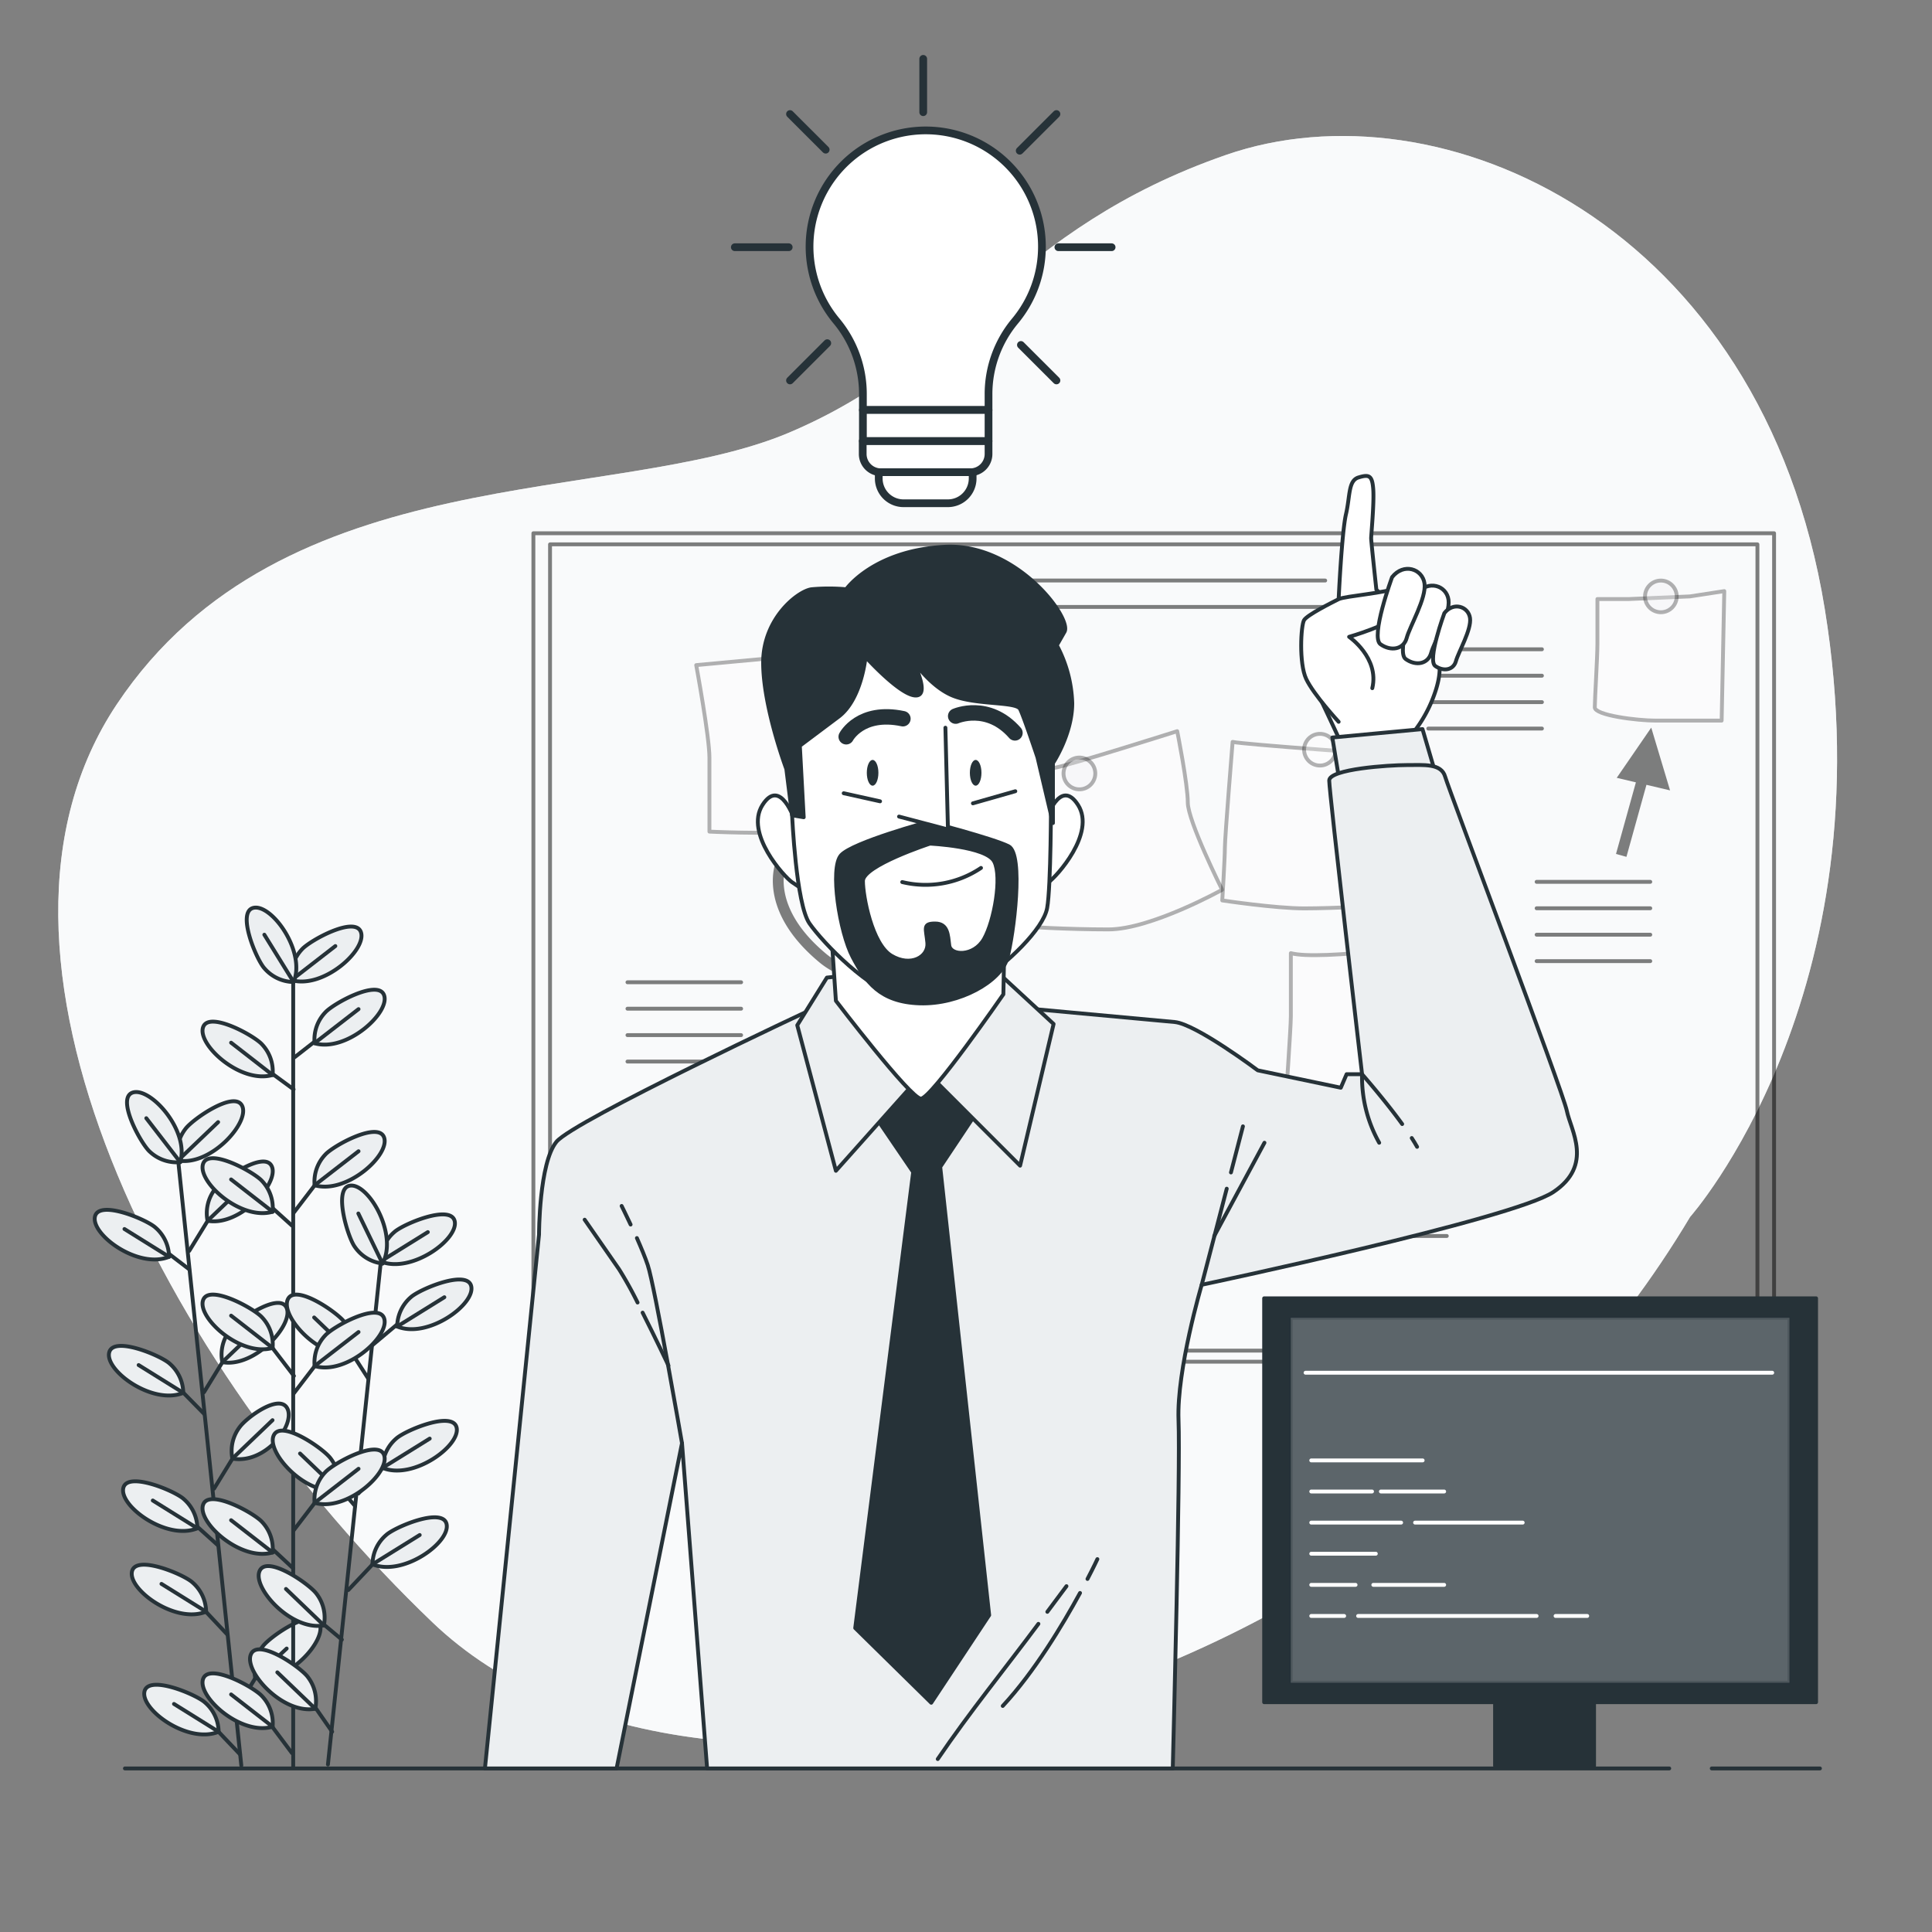 <svg xmlns="http://www.w3.org/2000/svg" viewBox="0 0 500 500"><rect x="0" y="0" width="500" height="500" fill="#808080" stroke="none"/><g id="freepik--background-simple--inject-131"><path d="M437.4,314.93s51.09-57.42,34.85-157.33-99.67-136.72-155-117.49-67.81,52.7-113,71.84-131.06,6-174,70.29,11.88,170.82,81.67,237.62S359.8,444.84,437.4,314.93Z" style="fill:#ECEFF1"></path><path d="M437.4,314.93s51.09-57.42,34.85-157.33-99.67-136.72-155-117.49-67.81,52.7-113,71.84-131.06,6-174,70.29,11.88,170.82,81.67,237.62S359.8,444.84,437.4,314.93Z" style="fill:#fff;opacity:0.7"></path></g><g id="freepik--Board--inject-131"><rect x="138.04" y="138" width="321.09" height="214.41" style="fill:none;stroke:#000;stroke-linecap:round;stroke-linejoin:round;opacity:0.5"></rect><rect x="142.35" y="140.88" width="312.47" height="208.66" style="fill:none;stroke:#000;stroke-linecap:round;stroke-linejoin:round;opacity:0.5"></rect><path d="M180.18,172.13s3.42,18.47,3.42,23.94v19.15s13.68.68,24.62,0,23.94-7.52,23.94-7.52-4.79-18.47-4.79-23.26S224.64,168,224.64,168Z" style="fill:#fff;stroke:#000;stroke-linecap:round;stroke-linejoin:round;opacity:0.3"></path><path d="M181.54,287s-2,15.73-2,22.57-3.42,17.78-3.42,17.78,16.42,6.16,20.52,6.16,21.89-1.37,21.89-1.37l2.74-40.35S187,288.41,181.54,287Z" style="fill:#fff;stroke:#000;stroke-linecap:round;stroke-linejoin:round;opacity:0.3"></path><path d="M257.47,202.22l8.2,37.62s10.26.69,21.21.69,29.41-10.26,29.41-10.26-8.89-17.79-8.89-22.57-2.74-18.47-2.74-18.47-28,8.89-32.15,9.57S257.47,202.22,257.47,202.22Z" style="fill:#fff;stroke:#000;stroke-linecap:round;stroke-linejoin:round;opacity:0.3"></path><path d="M319,192s-2,24.62-2,27.35-.68,13.68-.68,13.68,13.68,2.06,21.2,2.06,20.52-.69,20.52-.69-.68-23.94.68-26,2.06-13,2.06-13S321.76,192.65,319,192Z" style="fill:#fff;stroke:#000;stroke-linecap:round;stroke-linejoin:round;opacity:0.3"></path><path d="M334.07,246.68V263.1c0,2.73-1.37,22.57-1.37,22.57s17.79.68,24.63,0,20.52-4.79,20.52-4.79L375.79,259,374.43,244S341.6,248.74,334.07,246.68Z" style="fill:#fff;stroke:#000;stroke-linecap:round;stroke-linejoin:round;opacity:0.3"></path><path d="M437.35,154.35l-15.73.68h-8.21v11.63c0,3.42-.68,14.36-.68,16.41s10.94,3.42,15.73,3.42h17.1l.68-33.51Z" style="fill:#fff;stroke:#000;stroke-linecap:round;stroke-linejoin:round;opacity:0.3"></path><g style="opacity:0.5"><line x1="397.68" y1="228.22" x2="427.09" y2="228.22" style="fill:none;stroke:#000;stroke-linecap:round;stroke-linejoin:round"></line><line x1="397.68" y1="235.06" x2="427.09" y2="235.06" style="fill:none;stroke:#000;stroke-linecap:round;stroke-linejoin:round"></line><line x1="397.68" y1="241.9" x2="427.09" y2="241.9" style="fill:none;stroke:#000;stroke-linecap:round;stroke-linejoin:round"></line><line x1="397.68" y1="248.74" x2="427.09" y2="248.74" style="fill:none;stroke:#000;stroke-linecap:round;stroke-linejoin:round"></line></g><g style="opacity:0.5"><line x1="245.84" y1="150.24" x2="342.96" y2="150.24" style="fill:none;stroke:#000;stroke-linecap:round;stroke-linejoin:round"></line><line x1="245.84" y1="157.08" x2="342.96" y2="157.08" style="fill:none;stroke:#000;stroke-linecap:round;stroke-linejoin:round"></line></g><g style="opacity:0.5"><line x1="345.01" y1="299.35" x2="374.43" y2="299.35" style="fill:none;stroke:#000;stroke-linecap:round;stroke-linejoin:round"></line><line x1="345.01" y1="306.19" x2="374.43" y2="306.19" style="fill:none;stroke:#000;stroke-linecap:round;stroke-linejoin:round"></line><line x1="345.01" y1="313.03" x2="374.43" y2="313.03" style="fill:none;stroke:#000;stroke-linecap:round;stroke-linejoin:round"></line><line x1="345.01" y1="319.87" x2="374.43" y2="319.87" style="fill:none;stroke:#000;stroke-linecap:round;stroke-linejoin:round"></line></g><g style="opacity:0.5"><line x1="162.39" y1="254.21" x2="191.8" y2="254.21" style="fill:none;stroke:#000;stroke-linecap:round;stroke-linejoin:round"></line><line x1="162.39" y1="261.05" x2="191.8" y2="261.05" style="fill:none;stroke:#000;stroke-linecap:round;stroke-linejoin:round"></line><line x1="162.39" y1="267.89" x2="191.8" y2="267.89" style="fill:none;stroke:#000;stroke-linecap:round;stroke-linejoin:round"></line><line x1="162.39" y1="274.73" x2="191.8" y2="274.73" style="fill:none;stroke:#000;stroke-linecap:round;stroke-linejoin:round"></line></g><g style="opacity:0.5"><line x1="369.64" y1="168.03" x2="399.05" y2="168.03" style="fill:none;stroke:#000;stroke-linecap:round;stroke-linejoin:round"></line><line x1="369.64" y1="174.87" x2="399.05" y2="174.87" style="fill:none;stroke:#000;stroke-linecap:round;stroke-linejoin:round"></line><line x1="369.64" y1="181.71" x2="399.05" y2="181.71" style="fill:none;stroke:#000;stroke-linecap:round;stroke-linejoin:round"></line><line x1="369.64" y1="188.55" x2="399.05" y2="188.55" style="fill:none;stroke:#000;stroke-linecap:round;stroke-linejoin:round"></line></g><path d="M262,233.34l-16.86,4.82,4.34,3.76c-7.89,5.19-24.6,14.08-35.53,5.05-14.66-12.11-10.71-22.58-10.54-23l-1.3-.52-1.29-.53c-.21.51-5,12.73,11.35,26.23a20.16,20.16,0,0,0,13.23,4.57c10.2,0,20.73-6.08,26.29-9.86l5.49,4.75Z" style="opacity:0.5"></path><polygon points="432.21 204.55 427.34 188.31 418.41 201.3 423.37 202.47 418.22 221 420.92 221.75 426.1 203.11 432.21 204.55" style="opacity:0.5"></polygon><path d="M208.22,174.18a4.11,4.11,0,1,0-4.1,4.11A4.11,4.11,0,0,0,208.22,174.18Z" style="fill:#fff;stroke:#000;stroke-linecap:round;stroke-linejoin:round;opacity:0.3"></path><path d="M283.46,200.17a4.11,4.11,0,1,0-4.11,4.11A4.11,4.11,0,0,0,283.46,200.17Z" style="fill:#ECEFF1;stroke:#000;stroke-linecap:round;stroke-linejoin:round;opacity:0.3"></path><circle cx="341.6" cy="194.02" r="4.1" style="fill:#fff;stroke:#000;stroke-linecap:round;stroke-linejoin:round;opacity:0.3"></circle><path d="M359.38,250.79a4.11,4.11,0,1,0-4.11,4.1A4.11,4.11,0,0,0,359.38,250.79Z" style="fill:#fff;stroke:#000;stroke-linecap:round;stroke-linejoin:round;opacity:0.3"></path><path d="M208.22,294.56a4.11,4.11,0,1,0-4.1,4.11A4.11,4.11,0,0,0,208.22,294.56Z" style="fill:#ECEFF1;stroke:#000;stroke-linecap:round;stroke-linejoin:round;opacity:0.3"></path><circle cx="429.83" cy="154.35" r="4.1" style="fill:#ECEFF1;stroke:#000;stroke-linecap:round;stroke-linejoin:round;opacity:0.3"></circle></g><g id="freepik--Device--inject-131"><rect x="327.16" y="336" width="142.84" height="104.53" style="fill:#263238;stroke:#263238;stroke-linecap:round;stroke-linejoin:round"></rect><rect x="334.05" y="341.04" width="129.06" height="94.45" style="fill:#fff;stroke:#263238;stroke-linecap:round;stroke-linejoin:round;opacity:0.25"></rect><rect x="386.92" y="436.51" width="25.62" height="20.49" style="fill:#263238;stroke:#263238;stroke-linecap:round;stroke-linejoin:round"></rect><line x1="337.88" y1="355.26" x2="458.65" y2="355.26" style="fill:none;stroke:#fff;stroke-linecap:round;stroke-linejoin:round"></line><line x1="339.35" y1="377.95" x2="368.18" y2="377.95" style="fill:none;stroke:#fff;stroke-linecap:round;stroke-linejoin:round"></line><line x1="357.37" y1="386" x2="373.75" y2="386" style="fill:none;stroke:#fff;stroke-linecap:round;stroke-linejoin:round"></line><line x1="339.35" y1="386" x2="355.08" y2="386" style="fill:none;stroke:#fff;stroke-linecap:round;stroke-linejoin:round"></line><line x1="366.22" y1="394.05" x2="394.07" y2="394.05" style="fill:none;stroke:#fff;stroke-linecap:round;stroke-linejoin:round"></line><line x1="339.35" y1="394.05" x2="362.61" y2="394.05" style="fill:none;stroke:#fff;stroke-linecap:round;stroke-linejoin:round"></line><line x1="339.35" y1="402.1" x2="356.06" y2="402.1" style="fill:none;stroke:#fff;stroke-linecap:round;stroke-linejoin:round"></line><line x1="355.41" y1="410.16" x2="373.75" y2="410.16" style="fill:none;stroke:#fff;stroke-linecap:round;stroke-linejoin:round"></line><line x1="339.35" y1="410.16" x2="350.82" y2="410.16" style="fill:none;stroke:#fff;stroke-linecap:round;stroke-linejoin:round"></line><line x1="402.58" y1="418.21" x2="410.77" y2="418.21" style="fill:none;stroke:#fff;stroke-linecap:round;stroke-linejoin:round"></line><line x1="351.48" y1="418.21" x2="397.67" y2="418.21" style="fill:none;stroke:#fff;stroke-linecap:round;stroke-linejoin:round"></line><line x1="339.35" y1="418.21" x2="347.87" y2="418.21" style="fill:none;stroke:#fff;stroke-linecap:round;stroke-linejoin:round"></line></g><g id="freepik--Plants--inject-131"><line x1="46.22" y1="301.39" x2="62.45" y2="456.9" style="fill:none;stroke:#263238;stroke-linecap:round;stroke-linejoin:round"></line><line x1="62.12" y1="454.03" x2="53.85" y2="445.34" style="fill:none;stroke:#263238;stroke-linecap:round;stroke-linejoin:round"></line><path d="M56.58,448.18A10.16,10.16,0,0,0,53,440.56c-2.31-2.05-14.43-7.16-15.59-2.89C36.17,442.32,48.59,451.44,56.58,448.18Z" style="fill:#ECEFF1;stroke:#263238;stroke-linecap:round;stroke-linejoin:round"></path><line x1="56.58" y1="448.18" x2="45.03" y2="440.98" style="fill:none;stroke:#263238;stroke-linecap:round;stroke-linejoin:round"></line><line x1="56.51" y1="400.02" x2="48.36" y2="392.68" style="fill:none;stroke:#263238;stroke-linecap:round;stroke-linejoin:round"></line><path d="M51.08,395.52a10.15,10.15,0,0,0-3.57-7.61c-2.3-2.06-14.43-7.16-15.58-2.89C30.68,389.66,43.09,398.79,51.08,395.52Z" style="fill:#ECEFF1;stroke:#263238;stroke-linecap:round;stroke-linejoin:round"></path><line x1="51.08" y1="395.52" x2="39.54" y2="388.33" style="fill:none;stroke:#263238;stroke-linecap:round;stroke-linejoin:round"></line><line x1="58.78" y1="422.96" x2="50.61" y2="414.26" style="fill:none;stroke:#263238;stroke-linecap:round;stroke-linejoin:round"></line><path d="M53.34,417.1a10.18,10.18,0,0,0-3.58-7.61c-2.3-2.06-14.43-7.16-15.58-2.89C32.93,411.24,45.34,420.37,53.34,417.1Z" style="fill:#ECEFF1;stroke:#263238;stroke-linecap:round;stroke-linejoin:round"></path><line x1="53.34" y1="417.1" x2="41.79" y2="409.91" style="fill:none;stroke:#263238;stroke-linecap:round;stroke-linejoin:round"></line><line x1="52.88" y1="365.96" x2="44.7" y2="357.63" style="fill:none;stroke:#263238;stroke-linecap:round;stroke-linejoin:round"></line><path d="M47.43,360.47a10.21,10.21,0,0,0-3.58-7.62c-2.3-2.05-14.43-7.15-15.58-2.88C27,354.61,39.43,363.73,47.43,360.47Z" style="fill:#ECEFF1;stroke:#263238;stroke-linecap:round;stroke-linejoin:round"></path><line x1="47.43" y1="360.47" x2="35.88" y2="353.28" style="fill:none;stroke:#263238;stroke-linecap:round;stroke-linejoin:round"></line><line x1="48.94" y1="328.48" x2="41.02" y2="322.42" style="fill:none;stroke:#263238;stroke-linecap:round;stroke-linejoin:round"></line><path d="M43.75,325.26a10.15,10.15,0,0,0-3.57-7.61c-2.31-2.06-14.43-7.16-15.58-2.89C23.35,319.41,35.76,328.53,43.75,325.26Z" style="fill:#ECEFF1;stroke:#263238;stroke-linecap:round;stroke-linejoin:round"></path><line x1="43.75" y1="325.26" x2="32.21" y2="318.07" style="fill:none;stroke:#263238;stroke-linecap:round;stroke-linejoin:round"></line><line x1="61.32" y1="442.05" x2="68.15" y2="430.92" style="fill:none;stroke:#263238;stroke-linecap:round;stroke-linejoin:round"></line><path d="M66.06,434.26A10.17,10.17,0,0,1,68,426.08c1.83-2.49,12.64-10,14.65-6.05C84.82,424.32,74.56,435.81,66.06,434.26Z" style="fill:#ECEFF1;stroke:#263238;stroke-linecap:round;stroke-linejoin:round"></path><line x1="66.06" y1="434.26" x2="74.19" y2="426.64" style="fill:none;stroke:#263238;stroke-linecap:round;stroke-linejoin:round"></line><line x1="55.39" y1="385.27" x2="62.22" y2="374.14" style="fill:none;stroke:#263238;stroke-linecap:round;stroke-linejoin:round"></line><path d="M60.14,377.48a10.16,10.16,0,0,1,1.92-8.19c1.83-2.49,10.29-8.72,12.3-4.78C76.54,368.79,68.63,379,60.14,377.48Z" style="fill:#ECEFF1;stroke:#263238;stroke-linecap:round;stroke-linejoin:round"></path><line x1="60.14" y1="377.48" x2="70.53" y2="367.54" style="fill:none;stroke:#263238;stroke-linecap:round;stroke-linejoin:round"></line><line x1="52.79" y1="360.31" x2="59.61" y2="349.18" style="fill:none;stroke:#263238;stroke-linecap:round;stroke-linejoin:round"></line><path d="M57.53,352.52a10.17,10.17,0,0,1,1.93-8.18c1.83-2.49,12.64-10,14.65-6C76.29,342.58,66,354.07,57.53,352.52Z" style="fill:#ECEFF1;stroke:#263238;stroke-linecap:round;stroke-linejoin:round"></path><line x1="57.53" y1="352.52" x2="67.93" y2="342.59" style="fill:none;stroke:#263238;stroke-linecap:round;stroke-linejoin:round"></line><line x1="48.97" y1="323.73" x2="55.8" y2="312.6" style="fill:none;stroke:#263238;stroke-linecap:round;stroke-linejoin:round"></line><path d="M53.71,315.94a10.19,10.19,0,0,1,1.93-8.19c1.83-2.49,12.64-10,14.65-6C72.47,306,62.21,317.48,53.71,315.94Z" style="fill:#ECEFF1;stroke:#263238;stroke-linecap:round;stroke-linejoin:round"></path><line x1="53.71" y1="315.94" x2="64.11" y2="306" style="fill:none;stroke:#263238;stroke-linecap:round;stroke-linejoin:round"></line><path d="M46.05,300.34A10.15,10.15,0,0,1,48,292.15c1.83-2.49,12.64-10,14.64-6C64.81,290.39,54.55,301.88,46.05,300.34Z" style="fill:#ECEFF1;stroke:#263238;stroke-linecap:round;stroke-linejoin:round"></path><line x1="46.05" y1="300.34" x2="56.45" y2="290.4" style="fill:none;stroke:#263238;stroke-linecap:round;stroke-linejoin:round"></line><path d="M46.65,300.77A10.2,10.2,0,0,1,38.71,298c-2.28-2.09-8.6-13.62-4.47-15.21C38.73,281.07,49.08,292.48,46.65,300.77Z" style="fill:#ECEFF1;stroke:#263238;stroke-linecap:round;stroke-linejoin:round"></path><line x1="46.65" y1="300.77" x2="37.86" y2="289.39" style="fill:none;stroke:#263238;stroke-linecap:round;stroke-linejoin:round"></line><line x1="75.88" y1="250.26" x2="75.88" y2="457.3" style="fill:none;stroke:#263238;stroke-linecap:round;stroke-linejoin:round"></line><line x1="98.45" y1="327.52" x2="84.87" y2="456.65" style="fill:none;stroke:#263238;stroke-linecap:round;stroke-linejoin:round"></line><line x1="88.48" y1="424.33" x2="81.72" y2="418.68" style="fill:none;stroke:#263238;stroke-linecap:round;stroke-linejoin:round"></line><path d="M83.82,420.64a10.16,10.16,0,0,0-1.92-8.19c-1.83-2.49-12.65-10-14.66-6C65.06,410.7,75.33,422.19,83.82,420.64Z" style="fill:#ECEFF1;stroke:#263238;stroke-linecap:round;stroke-linejoin:round"></path><line x1="83.82" y1="420.64" x2="74.01" y2="411.22" style="fill:none;stroke:#263238;stroke-linecap:round;stroke-linejoin:round"></line><line x1="85.96" y1="448.17" x2="79.5" y2="438.88" style="fill:none;stroke:#263238;stroke-linecap:round;stroke-linejoin:round"></line><path d="M81.59,442.22A10.19,10.19,0,0,0,79.66,434c-1.83-2.49-12.65-10-14.66-6C62.82,432.28,73.09,443.77,81.59,442.22Z" style="fill:#ECEFF1;stroke:#263238;stroke-linecap:round;stroke-linejoin:round"></path><line x1="81.59" y1="442.22" x2="71.77" y2="432.8" style="fill:none;stroke:#263238;stroke-linecap:round;stroke-linejoin:round"></line><line x1="91.9" y1="389.76" x2="85.38" y2="382.24" style="fill:none;stroke:#263238;stroke-linecap:round;stroke-linejoin:round"></line><path d="M87.46,385.58a10.15,10.15,0,0,0-1.93-8.19c-1.83-2.48-12.64-10-14.65-6C68.7,375.65,79,387.13,87.46,385.58Z" style="fill:#ECEFF1;stroke:#263238;stroke-linecap:round;stroke-linejoin:round"></path><line x1="87.46" y1="385.58" x2="77.65" y2="376.17" style="fill:none;stroke:#263238;stroke-linecap:round;stroke-linejoin:round"></line><line x1="95.32" y1="356.81" x2="89.03" y2="347.03" style="fill:none;stroke:#263238;stroke-linecap:round;stroke-linejoin:round"></line><path d="M91.12,350.37a10.17,10.17,0,0,0-1.93-8.18c-1.83-2.49-12.65-10-14.66-6C72.35,340.44,82.62,351.92,91.12,350.37Z" style="fill:#ECEFF1;stroke:#263238;stroke-linecap:round;stroke-linejoin:round"></path><line x1="91.12" y1="350.37" x2="81.3" y2="340.96" style="fill:none;stroke:#263238;stroke-linecap:round;stroke-linejoin:round"></line><line x1="90.15" y1="411.49" x2="99.12" y2="402" style="fill:none;stroke:#263238;stroke-linecap:round;stroke-linejoin:round"></line><path d="M96.4,404.84a10.15,10.15,0,0,1,3.57-7.61c2.3-2.06,14.42-7.17,15.58-2.9C116.8,399,104.39,408.1,96.4,404.84Z" style="fill:#ECEFF1;stroke:#263238;stroke-linecap:round;stroke-linejoin:round"></path><line x1="96.4" y1="404.84" x2="108.62" y2="397.26" style="fill:none;stroke:#263238;stroke-linecap:round;stroke-linejoin:round"></line><line x1="92.74" y1="386.53" x2="101.71" y2="377.05" style="fill:none;stroke:#263238;stroke-linecap:round;stroke-linejoin:round"></line><path d="M99,379.89a10.16,10.16,0,0,1,3.57-7.62c2.3-2.06,14.42-7.17,15.58-2.9C119.39,374,107,383.15,99,379.89Z" style="fill:#ECEFF1;stroke:#263238;stroke-linecap:round;stroke-linejoin:round"></path><line x1="98.99" y1="379.89" x2="111.21" y2="372.31" style="fill:none;stroke:#263238;stroke-linecap:round;stroke-linejoin:round"></line><line x1="96.44" y1="348.08" x2="105.51" y2="340.46" style="fill:none;stroke:#263238;stroke-linecap:round;stroke-linejoin:round"></line><path d="M102.79,343.3a10.16,10.16,0,0,1,3.56-7.61c2.31-2.06,14.43-7.17,15.58-2.9C123.19,337.43,110.78,346.56,102.79,343.3Z" style="fill:#ECEFF1;stroke:#263238;stroke-linecap:round;stroke-linejoin:round"></path><line x1="102.79" y1="343.3" x2="115" y2="335.72" style="fill:#ECEFF1;stroke:#263238;stroke-linecap:round;stroke-linejoin:round"></line><path d="M98.5,326.46a10.16,10.16,0,0,1,3.57-7.62c2.3-2.06,14.42-7.17,15.58-2.9C118.9,320.59,106.49,329.72,98.5,326.46Z" style="fill:#ECEFF1;stroke:#263238;stroke-linecap:round;stroke-linejoin:round"></path><line x1="98.5" y1="326.46" x2="110.72" y2="318.87" style="fill:none;stroke:#263238;stroke-linecap:round;stroke-linejoin:round"></line><path d="M99,327a10.15,10.15,0,0,1-7.2-4.35c-1.81-2.5-5.62-15.1-1.25-15.8C95.3,306.09,103.08,319.39,99,327Z" style="fill:#ECEFF1;stroke:#263238;stroke-linecap:round;stroke-linejoin:round"></path><line x1="99" y1="327" x2="92.74" y2="314.05" style="fill:none;stroke:#263238;stroke-linecap:round;stroke-linejoin:round"></line><line x1="75.55" y1="453.69" x2="68.13" y2="443.77" style="fill:none;stroke:#263238;stroke-linecap:round;stroke-linejoin:round"></line><path d="M70.55,446.87a10.15,10.15,0,0,0-2.77-7.94c-2.08-2.29-13.61-8.62-15.19-4.49C50.86,438.93,62.26,449.29,70.55,446.87Z" style="fill:#ECEFF1;stroke:#263238;stroke-linecap:round;stroke-linejoin:round"></path><line x1="70.55" y1="446.87" x2="59.81" y2="438.52" style="fill:none;stroke:#263238;stroke-linecap:round;stroke-linejoin:round"></line><line x1="75.81" y1="405.83" x2="68.13" y2="398.67" style="fill:none;stroke:#263238;stroke-linecap:round;stroke-linejoin:round"></line><path d="M70.55,401.78a10.15,10.15,0,0,0-2.77-7.94c-2.08-2.29-13.61-8.62-15.19-4.49C50.86,393.84,62.26,404.2,70.55,401.78Z" style="fill:#ECEFF1;stroke:#263238;stroke-linecap:round;stroke-linejoin:round"></path><line x1="70.55" y1="401.78" x2="59.81" y2="393.43" style="fill:none;stroke:#263238;stroke-linecap:round;stroke-linejoin:round"></line><line x1="76.07" y1="356.09" x2="68.13" y2="345.73" style="fill:none;stroke:#263238;stroke-linecap:round;stroke-linejoin:round"></line><path d="M70.55,348.84a10.17,10.17,0,0,0-2.77-7.95c-2.08-2.28-13.61-8.61-15.19-4.49C50.86,340.89,62.26,351.26,70.55,348.84Z" style="fill:#ECEFF1;stroke:#263238;stroke-linecap:round;stroke-linejoin:round"></path><line x1="70.55" y1="348.84" x2="59.81" y2="340.49" style="fill:none;stroke:#263238;stroke-linecap:round;stroke-linejoin:round"></line><line x1="75.55" y1="317.18" x2="68.13" y2="310.49" style="fill:none;stroke:#263238;stroke-linecap:round;stroke-linejoin:round"></line><path d="M70.55,313.6a10.17,10.17,0,0,0-2.77-8c-2.08-2.28-13.61-8.62-15.19-4.49C50.86,305.65,62.26,316,70.55,313.6Z" style="fill:#ECEFF1;stroke:#263238;stroke-linecap:round;stroke-linejoin:round"></path><line x1="70.55" y1="313.6" x2="59.81" y2="305.24" style="fill:none;stroke:#263238;stroke-linecap:round;stroke-linejoin:round"></line><line x1="75.98" y1="281.92" x2="68.28" y2="276.27" style="fill:none;stroke:#263238;stroke-linecap:round;stroke-linejoin:round"></line><path d="M70.55,278.2a10.17,10.17,0,0,0-2.77-7.95c-2.08-2.28-13.61-8.61-15.19-4.49C50.86,270.25,62.26,280.62,70.55,278.2Z" style="fill:#ECEFF1;stroke:#263238;stroke-linecap:round;stroke-linejoin:round"></path><line x1="70.55" y1="278.2" x2="59.81" y2="269.85" style="fill:none;stroke:#263238;stroke-linecap:round;stroke-linejoin:round"></line><line x1="75.9" y1="396.18" x2="83.84" y2="385.82" style="fill:none;stroke:#263238;stroke-linecap:round;stroke-linejoin:round"></line><path d="M81.42,388.93A10.17,10.17,0,0,1,84.19,381c2.07-2.28,13.61-8.62,15.19-4.49C101.11,381,89.71,391.34,81.42,388.93Z" style="fill:#ECEFF1;stroke:#263238;stroke-linecap:round;stroke-linejoin:round"></path><line x1="81.42" y1="388.93" x2="92.79" y2="380.12" style="fill:none;stroke:#263238;stroke-linecap:round;stroke-linejoin:round"></line><line x1="75.9" y1="360.78" x2="83.84" y2="350.42" style="fill:none;stroke:#263238;stroke-linecap:round;stroke-linejoin:round"></line><path d="M81.42,353.53a10.17,10.17,0,0,1,2.77-7.95c2.07-2.28,13.61-8.61,15.19-4.49C101.11,345.58,89.71,356,81.42,353.53Z" style="fill:#ECEFF1;stroke:#263238;stroke-linecap:round;stroke-linejoin:round"></path><line x1="81.42" y1="353.53" x2="92.79" y2="344.73" style="fill:none;stroke:#263238;stroke-linecap:round;stroke-linejoin:round"></line><line x1="75.9" y1="314" x2="83.84" y2="303.63" style="fill:none;stroke:#263238;stroke-linecap:round;stroke-linejoin:round"></line><path d="M81.42,306.74a10.15,10.15,0,0,1,2.77-7.94c2.07-2.29,13.61-8.62,15.19-4.49C101.11,298.8,89.71,309.16,81.42,306.74Z" style="fill:#ECEFF1;stroke:#263238;stroke-linecap:round;stroke-linejoin:round"></path><line x1="81.42" y1="306.74" x2="92.79" y2="297.94" style="fill:none;stroke:#263238;stroke-linecap:round;stroke-linejoin:round"></line><line x1="76.24" y1="273.62" x2="84.03" y2="267.54" style="fill:none;stroke:#263238;stroke-linecap:round;stroke-linejoin:round"></line><path d="M81.42,270A10.15,10.15,0,0,1,84.19,262c2.07-2.29,13.61-8.62,15.19-4.49C101.11,262,89.71,272.38,81.42,270Z" style="fill:#ECEFF1;stroke:#263238;stroke-linecap:round;stroke-linejoin:round"></path><line x1="81.42" y1="269.96" x2="92.79" y2="261.16" style="fill:none;stroke:#263238;stroke-linecap:round;stroke-linejoin:round"></line><path d="M75.42,253.65a10.18,10.18,0,0,1,2.76-8c2.08-2.28,13.61-8.62,15.2-4.49C95.11,245.7,83.71,256.07,75.42,253.65Z" style="fill:#ECEFF1;stroke:#263238;stroke-linecap:round;stroke-linejoin:round"></path><line x1="75.42" y1="253.65" x2="86.79" y2="244.84" style="fill:none;stroke:#263238;stroke-linecap:round;stroke-linejoin:round"></line><path d="M76,254.14a10.16,10.16,0,0,1-7.61-3.59c-2.06-2.3-7.15-14.43-2.88-15.58C70.14,233.72,79.25,246.15,76,254.14Z" style="fill:#ECEFF1;stroke:#263238;stroke-linecap:round;stroke-linejoin:round"></path><line x1="75.98" y1="254.14" x2="68.41" y2="241.9" style="fill:none;stroke:#263238;stroke-linecap:round;stroke-linejoin:round"></line><line x1="443" y1="457.67" x2="471" y2="457.67" style="fill:none;stroke:#263238;stroke-linecap:round;stroke-linejoin:round"></line><line x1="32.33" y1="457.67" x2="432" y2="457.67" style="fill:none;stroke:#263238;stroke-linecap:round;stroke-linejoin:round"></line></g><g id="freepik--light-bulb--inject-131"><path d="M269.65,63.83a30.07,30.07,0,1,0-53.18,19.23A29.54,29.54,0,0,1,223.32,102v4.12h32.51V102a29.47,29.47,0,0,1,6.84-18.9A30,30,0,0,0,269.65,63.83Z" style="fill:#fff;stroke:#263238;stroke-linecap:round;stroke-linejoin:round;stroke-width:2px"></path><rect x="223.32" y="106.11" width="32.51" height="8.04" style="fill:#fff;stroke:#263238;stroke-linecap:round;stroke-linejoin:round;stroke-width:2px"></rect><path d="M223.32,114.17h32.51a0,0,0,0,1,0,0v3.32a4.73,4.73,0,0,1-4.73,4.73H228a4.73,4.73,0,0,1-4.73-4.73v-3.32A0,0,0,0,1,223.32,114.17Z" style="fill:#fff;stroke:#263238;stroke-linecap:round;stroke-linejoin:round;stroke-width:2px"></path><path d="M227.42,122.2h24.3a0,0,0,0,1,0,0v1.63a6.41,6.41,0,0,1-6.41,6.41H233.83a6.41,6.41,0,0,1-6.41-6.41V122.2a0,0,0,0,1,0,0Z" style="fill:#fff;stroke:#263238;stroke-linecap:round;stroke-linejoin:round;stroke-width:2px"></path><line x1="273.91" y1="63.98" x2="287.69" y2="63.98" style="fill:none;stroke:#263238;stroke-linecap:round;stroke-linejoin:round;stroke-width:2px"></line><line x1="190.17" y1="63.98" x2="204.12" y2="63.98" style="fill:none;stroke:#263238;stroke-linecap:round;stroke-linejoin:round;stroke-width:2px"></line><line x1="238.93" y1="29.04" x2="238.93" y2="15.23" style="fill:none;stroke:#263238;stroke-linecap:round;stroke-linejoin:round;stroke-width:2px"></line><line x1="263.9" y1="39.01" x2="273.41" y2="29.51" style="fill:none;stroke:#263238;stroke-linecap:round;stroke-linejoin:round;stroke-width:2px"></line><line x1="204.45" y1="98.46" x2="214.1" y2="88.81" style="fill:none;stroke:#263238;stroke-linecap:round;stroke-linejoin:round;stroke-width:2px"></line><line x1="213.69" y1="38.74" x2="204.45" y2="29.51" style="fill:none;stroke:#263238;stroke-linecap:round;stroke-linejoin:round;stroke-width:2px"></line><line x1="273.41" y1="98.46" x2="264.21" y2="89.27" style="fill:none;stroke:#263238;stroke-linecap:round;stroke-linejoin:round;stroke-width:2px"></line></g><g id="freepik--Character--inject-131"><path d="M347.8,193.85s-6.78-14.65-7.6-16-1.63-9.5-1.08-11.94,7.32-10.85,7.32-10.85.81-17.35,1.9-22,.54-8.68,3.25-9.5,3.53-.54,3.8,3-.54,11.93-.54,12.74,1.35,13.29,1.35,13.29,12.75,13,14.11,14.38,3.52,4.34,1.35,11.39a34.67,34.67,0,0,1-6.24,11.66l1.09,5.43-18.71,1.35Z" style="fill:#fff;stroke:#263238;stroke-linecap:round;stroke-linejoin:round"></path><path d="M346.44,186.8s-6.51-7.05-8.41-11.12-1.35-13.83-.54-15.19,7.32-4.61,8.95-5.43,12.75-1.62,15.19-3,5.15,2.71,1.63,6.24-14.11,6.51-14.11,6.51,7.87,5.42,6,13.29" style="fill:#fff;stroke:#263238;stroke-linecap:round;stroke-linejoin:round"></path><path d="M366.68,153.65s-5.54,15-2.9,16.9,5.81,1.32,6.6-1.58,5-10,4.49-13.74S369.59,150,366.68,153.65Z" style="fill:#fff;stroke:#263238;stroke-linecap:round;stroke-linejoin:round"></path><path d="M373.8,158.67s-4.49,12.19-2.35,13.69,4.71,1.07,5.35-1.28,4.06-8.13,3.64-11.13S376.16,155.67,373.8,158.67Z" style="fill:#fff;stroke:#263238;stroke-linecap:round;stroke-linejoin:round"></path><path d="M360.27,149.37s-5.69,15.46-3,17.36,6,1.35,6.78-1.63,5.15-10.31,4.61-14.1S363.26,145.57,360.27,149.37Z" style="fill:#fff;stroke:#263238;stroke-linecap:round;stroke-linejoin:round"></path><polygon points="346.71 202.53 344.81 190.87 368.14 188.69 372.2 202.53 346.71 202.53" style="fill:#ECEFF1;stroke:#263238;stroke-linecap:round;stroke-linejoin:round"></polygon><path d="M159.57,457.67,176.5,373.5,183,457.67H303.51c.14-5.42,2-77.66,1.49-90.17-.5-13,6-35,6-35s80.5-17,91-24,4.5-16,3.5-21S375,204.5,374,201s-5.5-3-10-3-20,1-20,4,8.5,76,8.5,76h-4l-1.5,3.5L325.5,277s-16-12-21.5-12.5L266,261H210.5s-62,29-66.5,34.5-4.5,24-4.5,24l-14,138.17Z" style="fill:#ECEFF1;stroke:#263238;stroke-linecap:round;stroke-linejoin:round"></path><line x1="271.05" y1="417.14" x2="276" y2="410.5" style="fill:none;stroke:#263238;stroke-linecap:round;stroke-linejoin:round"></line><path d="M242.69,455.24C251,443,260,432,268.74,420.25" style="fill:none;stroke:#263238;stroke-linecap:round;stroke-linejoin:round"></path><path d="M279.51,412.26c-4.45,8.16-11.76,20.38-20,29.24" style="fill:none;stroke:#263238;stroke-linecap:round;stroke-linejoin:round"></path><path d="M284,403.5s-.92,2-2.56,5.13" style="fill:none;stroke:#263238;stroke-linecap:round;stroke-linejoin:round"></path><line x1="318.57" y1="303.43" x2="321.67" y2="291.5" style="fill:none;stroke:#263238;stroke-linecap:round;stroke-linejoin:round"></line><line x1="311" y1="332.5" x2="317.48" y2="307.63" style="fill:none;stroke:#263238;stroke-linecap:round;stroke-linejoin:round"></line><line x1="314.25" y1="319.87" x2="327.24" y2="295.74" style="fill:none;stroke:#263238;stroke-linecap:round;stroke-linejoin:round"></line><path d="M365.36,294.52q.78,1.2,1.38,2.28" style="fill:none;stroke:#263238;stroke-linecap:round;stroke-linejoin:round"></path><path d="M356.93,295.74A34.67,34.67,0,0,1,352.5,278s5.81,6.59,10.38,12.9" style="fill:none;stroke:#263238;stroke-linecap:round;stroke-linejoin:round"></path><path d="M163.2,316.91c-1.29-2.75-2.32-4.81-2.32-4.81" style="fill:none;stroke:#263238;stroke-linecap:round;stroke-linejoin:round"></path><path d="M176.5,373.5s-7.07-40.75-8.86-46.09c-.64-1.94-1.71-4.49-2.81-7" style="fill:none;stroke:#263238;stroke-linecap:round;stroke-linejoin:round"></path><path d="M165,337.09a96.31,96.31,0,0,0-4.79-8.61l-8.9-12.82" style="fill:none;stroke:#263238;stroke-linecap:round;stroke-linejoin:round"></path><path d="M173,353.4s-3.31-7-6.69-13.69" style="fill:none;stroke:#263238;stroke-linecap:round;stroke-linejoin:round"></path><polygon points="225.67 287.67 236.33 303.33 221.33 421.33 241 440.67 256 418 243.33 302 254 286 238.33 273.33 225.67 287.67" style="fill:#263238;stroke:#263238;stroke-linecap:round;stroke-linejoin:round"></polygon><polygon points="235.67 281.33 216.33 303 206.33 265.33 214 253 220.33 252.33 259.67 253 272.67 265 264 301.67 242.33 280 235.67 281.33" style="fill:#ECEFF1;stroke:#263238;stroke-linecap:round;stroke-linejoin:round"></polygon><path d="M215,239.33,216.33,259s19.34,25.33,22,25.33,21.34-27,21.34-27l.33-17Z" style="fill:#fff;stroke:#263238;stroke-linecap:round;stroke-linejoin:round"></path><path d="M205.67,212.33s-3.67-11.33-8.34-4S203,227,205,228.33l2,1.34Z" style="fill:#fff;stroke:#263238;stroke-linecap:round;stroke-linejoin:round"></path><path d="M270.67,212.33s3.66-11.33,8.33-4-5.67,18.67-7.67,20l-2,1.34Z" style="fill:#fff;stroke:#263238;stroke-linecap:round;stroke-linejoin:round"></path><path d="M205,211s1,23,4.5,28S225,256.5,234,258.5s12.5,0,19.5-4.5S270,240.5,271,235s1-28.5,1-28.5l-2-24s-1-14-18-20-30.5-10-36,0-12.5,21-12.5,21Z" style="fill:#fff;stroke:#263238;stroke-linecap:round;stroke-linejoin:round"></path><path d="M233.5,228.28a25.67,25.67,0,0,0,20.38-3.66" style="fill:none;stroke:#263238;stroke-linecap:round;stroke-linejoin:round"></path><line x1="218.35" y1="205.29" x2="227.76" y2="207.38" style="fill:none;stroke:#263238;stroke-linecap:round;stroke-linejoin:round"></line><line x1="251.79" y1="207.9" x2="262.76" y2="204.77" style="fill:none;stroke:#263238;stroke-linecap:round;stroke-linejoin:round"></line><path d="M224,170s-1,11-7,15.5L207,193l1,18.5-3-.5-1.5-12s-6-16-6-27.5,9-18.5,12.5-19a49.52,49.52,0,0,1,9,0s7-10,25.5-11,33,18.5,31,22l-2,3.5a34,34,0,0,1,4,15c0,8-5,15.5-5,15.5V213l-4-17s-3.5-10.5-4.5-12.5-11.5-1-17.5-3.5-10.5-9.5-10.5-9.5,5,9.5,1,9.5S224,170,224,170Z" style="fill:#263238;stroke:#263238;stroke-linecap:round;stroke-linejoin:round"></path><path d="M261,219c-4-2-20.67-6.33-20.67-6.33s-19.66,5.33-22.66,8.66-.34,20,3,26.34,7,11.66,17.33,12S259,254,260.67,248,265,221,261,219Zm-6.33,24c-2.67,4.67-8.67,4.33-9,1.67S245.33,239,242,239s-2.33,1.33-2,5-4.33,6.33-9.33,3.33S223.33,232,223.33,228s17.34-9.67,17.34-9.67,14.66.67,16.66,4.67S257.33,238.33,254.67,243Z" style="fill:#263238;stroke:#263238;stroke-linecap:round;stroke-linejoin:round"></path><ellipse cx="225.83" cy="200" rx="1.5" ry="3.33" style="fill:#263238"></ellipse><ellipse cx="252.5" cy="200" rx="1.5" ry="3.33" style="fill:#263238"></ellipse><path d="M219,190.67s3.67-7,14.67-4.67" style="fill:none;stroke:#263238;stroke-linecap:round;stroke-linejoin:round;stroke-width:4px"></path><path d="M247.33,185.33s8.34-3.66,15.34,4.34" style="fill:none;stroke:#263238;stroke-linecap:round;stroke-linejoin:round;stroke-width:4px"></path><polyline points="244.67 188.33 245.33 214.67 232.67 211.33" style="fill:#fff;stroke:#263238;stroke-linecap:round;stroke-linejoin:round"></polyline></g></svg>
